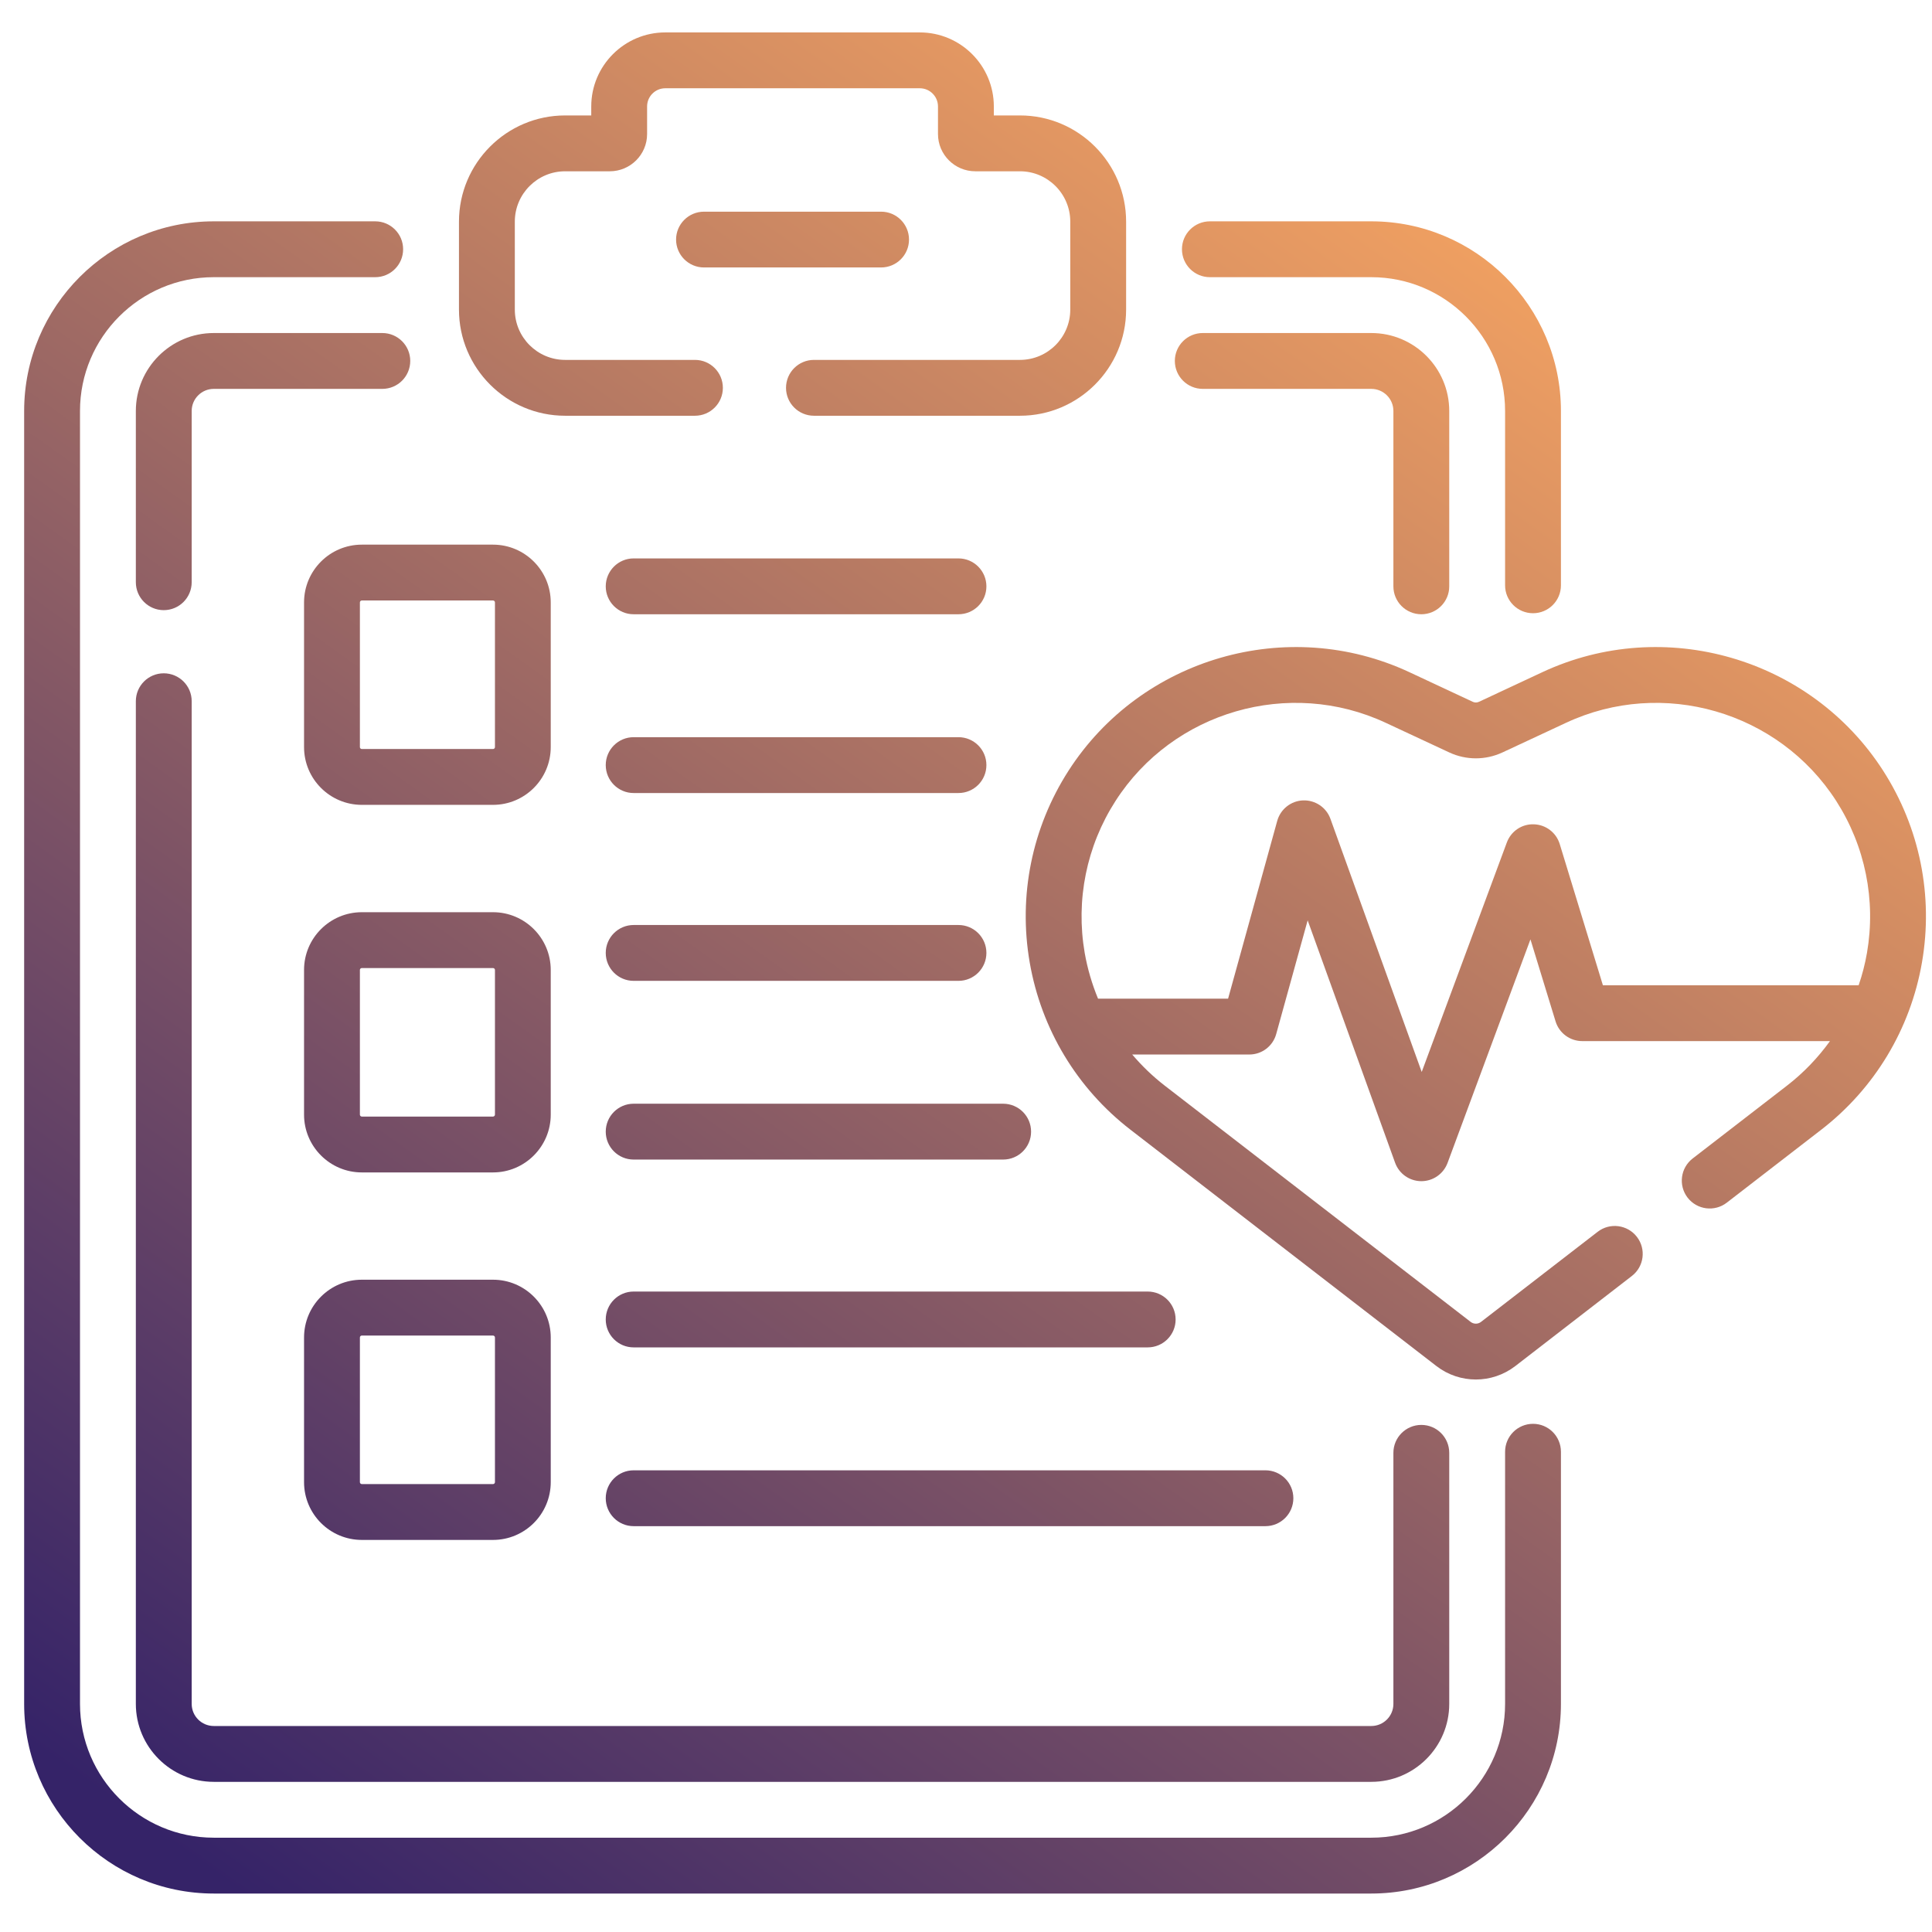 <svg xmlns="http://www.w3.org/2000/svg" width="32" height="32" viewBox="0 0 32 32" fill="none"><g clip-path="url(#clip0_62_581)"><path d="M25.392 23.583C25.136 23.583 24.929 23.79 24.929 24.046V28.222C24.929 29.444 23.935 30.438 22.713 30.438H3.541C2.319 30.438 1.325 29.444 1.325 28.222V6.807C1.325 5.585 2.319 4.591 3.541 4.591H6.215C6.47 4.591 6.677 4.384 6.677 4.128C6.677 3.873 6.47 3.666 6.215 3.666H3.541C1.809 3.666 0.4 5.075 0.4 6.807V28.222C0.4 29.954 1.809 31.363 3.541 31.363H22.713C24.445 31.363 25.854 29.954 25.854 28.222V24.046C25.854 23.79 25.647 23.583 25.392 23.583Z" fill="url(#paint0_linear_62_581)"></path><path d="M20.04 4.591H22.713C23.935 4.591 24.929 5.585 24.929 6.807V9.695C24.929 9.95 25.136 10.157 25.392 10.157C25.647 10.157 25.854 9.95 25.854 9.695V6.807C25.854 5.075 24.445 3.666 22.713 3.666H20.04C19.784 3.666 19.577 3.873 19.577 4.128C19.577 4.384 19.784 4.591 20.04 4.591Z" fill="url(#paint1_linear_62_581)"></path><path d="M2.712 11.152C2.457 11.152 2.25 11.359 2.25 11.614V28.222C2.25 28.934 2.829 29.513 3.541 29.513H22.713C23.425 29.513 24.004 28.934 24.004 28.222V24.064C24.004 23.808 23.797 23.601 23.542 23.601C23.286 23.601 23.079 23.808 23.079 24.064V28.222C23.079 28.424 22.915 28.588 22.713 28.588H3.541C3.339 28.588 3.175 28.424 3.175 28.222V11.614C3.175 11.359 2.968 11.152 2.712 11.152Z" fill="url(#paint2_linear_62_581)"></path><path d="M6.332 5.516H3.541C2.829 5.516 2.25 6.095 2.25 6.807V9.643C2.25 9.899 2.457 10.106 2.712 10.106C2.968 10.106 3.175 9.899 3.175 9.643V6.807C3.175 6.605 3.339 6.441 3.541 6.441H6.332C6.588 6.441 6.795 6.234 6.795 5.978C6.795 5.723 6.588 5.516 6.332 5.516Z" fill="url(#paint3_linear_62_581)"></path><path d="M19.922 6.441H22.713C22.915 6.441 23.079 6.605 23.079 6.807V9.712C23.079 9.967 23.286 10.174 23.542 10.174C23.797 10.174 24.004 9.967 24.004 9.712V6.807C24.004 6.095 23.425 5.516 22.713 5.516H19.922C19.666 5.516 19.459 5.723 19.459 5.978C19.459 6.234 19.666 6.441 19.922 6.441Z" fill="url(#paint4_linear_62_581)"></path><path d="M9.36 6.886H11.511C11.766 6.886 11.973 6.679 11.973 6.424C11.973 6.168 11.766 5.961 11.511 5.961H9.36C8.901 5.961 8.527 5.587 8.527 5.128V3.671C8.527 3.211 8.901 2.837 9.36 2.837H10.1C10.441 2.837 10.718 2.56 10.718 2.22V1.763C10.718 1.597 10.853 1.462 11.019 1.462H15.235C15.401 1.462 15.536 1.597 15.536 1.763V2.22C15.536 2.56 15.813 2.837 16.154 2.837H16.894C17.353 2.837 17.727 3.211 17.727 3.671V5.128C17.727 5.587 17.353 5.961 16.894 5.961H13.482C13.226 5.961 13.019 6.168 13.019 6.424C13.019 6.679 13.226 6.886 13.482 6.886H16.894C17.863 6.886 18.652 6.097 18.652 5.128V3.671C18.652 2.701 17.863 1.912 16.894 1.912H16.461V1.763C16.461 1.087 15.911 0.537 15.235 0.537H11.019C10.343 0.537 9.793 1.087 9.793 1.763V1.912H9.36C8.391 1.912 7.602 2.701 7.602 3.671V5.128C7.602 6.097 8.391 6.886 9.36 6.886Z" fill="url(#paint5_linear_62_581)"></path><path d="M15.056 3.968C15.056 3.713 14.849 3.506 14.594 3.506H11.661C11.405 3.506 11.198 3.713 11.198 3.968C11.198 4.223 11.405 4.43 11.661 4.43H14.594C14.849 4.43 15.056 4.223 15.056 3.968Z" fill="url(#paint6_linear_62_581)"></path><path d="M31.192 12.767C29.99 10.895 27.563 10.192 25.547 11.133L24.494 11.625C24.462 11.639 24.427 11.639 24.396 11.625L23.343 11.133C21.326 10.192 18.9 10.895 17.697 12.767C17.092 13.71 16.864 14.836 17.055 15.94C17.246 17.044 17.839 18.029 18.726 18.713L23.794 22.628C23.985 22.775 24.215 22.849 24.445 22.849C24.674 22.849 24.904 22.775 25.096 22.628L27.029 21.134C27.231 20.978 27.268 20.688 27.112 20.486C26.956 20.284 26.665 20.246 26.463 20.402L24.53 21.895C24.48 21.934 24.41 21.934 24.359 21.895L19.291 17.981C19.092 17.827 18.913 17.654 18.753 17.466H20.693C20.901 17.466 21.083 17.327 21.138 17.127L21.659 15.244L23.107 19.258C23.173 19.441 23.346 19.563 23.54 19.564H23.542C23.735 19.564 23.908 19.444 23.976 19.262L25.349 15.559L25.765 16.917C25.824 17.111 26.004 17.244 26.207 17.244H30.31C30.111 17.52 29.873 17.769 29.599 17.981L28.036 19.188C27.834 19.344 27.796 19.634 27.952 19.837C28.109 20.039 28.399 20.076 28.601 19.92L30.164 18.713C31.05 18.029 31.643 17.044 31.834 15.94C32.025 14.836 31.797 13.71 31.192 12.767ZM26.549 16.319L25.834 13.98C25.776 13.79 25.604 13.659 25.405 13.653C25.206 13.646 25.027 13.768 24.958 13.954L23.548 17.755L22.036 13.562C21.968 13.373 21.784 13.25 21.583 13.257C21.382 13.265 21.209 13.402 21.155 13.596L20.341 16.541H18.187C18.087 16.299 18.012 16.045 17.966 15.783C17.815 14.908 17.996 14.014 18.476 13.267C19.429 11.782 21.353 11.225 22.952 11.972L24.005 12.463C24.284 12.593 24.605 12.593 24.885 12.463L25.938 11.972C27.536 11.225 29.46 11.782 30.414 13.267C30.893 14.014 31.074 14.908 30.923 15.783C30.891 15.966 30.845 16.145 30.785 16.319L26.549 16.319Z" fill="url(#paint7_linear_62_581)"></path><path d="M5.993 13.331H8.166C8.693 13.331 9.122 12.902 9.122 12.374V9.978C9.122 9.45 8.693 9.021 8.166 9.021H5.993C5.465 9.021 5.036 9.45 5.036 9.978V12.374C5.036 12.902 5.465 13.331 5.993 13.331ZM5.961 9.978C5.961 9.96 5.975 9.946 5.993 9.946H8.166C8.183 9.946 8.198 9.96 8.198 9.978V12.374C8.198 12.392 8.183 12.406 8.166 12.406H5.993C5.975 12.406 5.961 12.392 5.961 12.374V9.978Z" fill="url(#paint8_linear_62_581)"></path><path d="M5.036 18.462C5.036 18.989 5.465 19.419 5.993 19.419H8.166C8.693 19.419 9.122 18.989 9.122 18.462V16.065C9.122 15.538 8.693 15.109 8.166 15.109H5.993C5.465 15.109 5.036 15.538 5.036 16.065V18.462ZM5.961 16.065C5.961 16.048 5.975 16.034 5.993 16.034H8.166C8.183 16.034 8.198 16.048 8.198 16.065V18.462C8.198 18.479 8.183 18.494 8.166 18.494H5.993C5.975 18.494 5.961 18.479 5.961 18.462V16.065Z" fill="url(#paint9_linear_62_581)"></path><path d="M5.036 24.549C5.036 25.077 5.465 25.506 5.993 25.506H8.166C8.693 25.506 9.122 25.077 9.122 24.549V22.153C9.122 21.625 8.693 21.196 8.166 21.196H5.993C5.465 21.196 5.036 21.625 5.036 22.153V24.549ZM5.961 22.153C5.961 22.135 5.975 22.121 5.993 22.121H8.166C8.183 22.121 8.198 22.135 8.198 22.153V24.549C8.198 24.567 8.183 24.581 8.166 24.581H5.993C5.975 24.581 5.961 24.567 5.961 24.549V22.153Z" fill="url(#paint10_linear_62_581)"></path><path d="M10.495 10.174H15.875C16.131 10.174 16.338 9.967 16.338 9.712C16.338 9.457 16.131 9.249 15.875 9.249H10.495C10.24 9.249 10.033 9.457 10.033 9.712C10.033 9.967 10.24 10.174 10.495 10.174Z" fill="url(#paint11_linear_62_581)"></path><path d="M10.495 13.135H15.875C16.131 13.135 16.338 12.928 16.338 12.672C16.338 12.417 16.131 12.21 15.875 12.21H10.495C10.24 12.21 10.033 12.417 10.033 12.672C10.033 12.928 10.24 13.135 10.495 13.135Z" fill="url(#paint12_linear_62_581)"></path><path d="M10.495 16.246H15.875C16.131 16.246 16.338 16.039 16.338 15.783C16.338 15.528 16.131 15.321 15.875 15.321H10.495C10.24 15.321 10.033 15.528 10.033 15.783C10.033 16.039 10.24 16.246 10.495 16.246Z" fill="url(#paint13_linear_62_581)"></path><path d="M16.615 18.281H10.495C10.24 18.281 10.033 18.488 10.033 18.744C10.033 18.999 10.24 19.206 10.495 19.206H16.615C16.871 19.206 17.078 18.999 17.078 18.744C17.078 18.488 16.871 18.281 16.615 18.281Z" fill="url(#paint14_linear_62_581)"></path><path d="M19.009 21.392H10.495C10.24 21.392 10.033 21.599 10.033 21.855C10.033 22.11 10.24 22.317 10.495 22.317H19.009C19.265 22.317 19.472 22.11 19.472 21.855C19.472 21.599 19.265 21.392 19.009 21.392Z" fill="url(#paint15_linear_62_581)"></path><path d="M20.959 24.353H10.495C10.24 24.353 10.033 24.56 10.033 24.815C10.033 25.071 10.24 25.278 10.495 25.278H20.959C21.215 25.278 21.422 25.071 21.422 24.815C21.422 24.56 21.215 24.353 20.959 24.353Z" fill="url(#paint16_linear_62_581)"></path></g><defs><linearGradient id="paint0_linear_62_581" x1="22.645" y1="0.551" x2="1.791" y2="29.819" gradientUnits="userSpaceOnUse"><stop stop-color="#F9A661"></stop><stop offset="1" stop-color="#352368"></stop></linearGradient><linearGradient id="paint1_linear_62_581" x1="22.645" y1="0.551" x2="1.791" y2="29.819" gradientUnits="userSpaceOnUse"><stop stop-color="#F9A661"></stop><stop offset="1" stop-color="#352368"></stop></linearGradient><linearGradient id="paint2_linear_62_581" x1="22.645" y1="0.551" x2="1.791" y2="29.819" gradientUnits="userSpaceOnUse"><stop stop-color="#F9A661"></stop><stop offset="1" stop-color="#352368"></stop></linearGradient><linearGradient id="paint3_linear_62_581" x1="22.645" y1="0.551" x2="1.791" y2="29.819" gradientUnits="userSpaceOnUse"><stop stop-color="#F9A661"></stop><stop offset="1" stop-color="#352368"></stop></linearGradient><linearGradient id="paint4_linear_62_581" x1="22.645" y1="0.551" x2="1.791" y2="29.819" gradientUnits="userSpaceOnUse"><stop stop-color="#F9A661"></stop><stop offset="1" stop-color="#352368"></stop></linearGradient><linearGradient id="paint5_linear_62_581" x1="22.645" y1="0.551" x2="1.791" y2="29.819" gradientUnits="userSpaceOnUse"><stop stop-color="#F9A661"></stop><stop offset="1" stop-color="#352368"></stop></linearGradient><linearGradient id="paint6_linear_62_581" x1="22.645" y1="0.551" x2="1.791" y2="29.819" gradientUnits="userSpaceOnUse"><stop stop-color="#F9A661"></stop><stop offset="1" stop-color="#352368"></stop></linearGradient><linearGradient id="paint7_linear_62_581" x1="22.645" y1="0.551" x2="1.791" y2="29.819" gradientUnits="userSpaceOnUse"><stop stop-color="#F9A661"></stop><stop offset="1" stop-color="#352368"></stop></linearGradient><linearGradient id="paint8_linear_62_581" x1="22.645" y1="0.551" x2="1.791" y2="29.819" gradientUnits="userSpaceOnUse"><stop stop-color="#F9A661"></stop><stop offset="1" stop-color="#352368"></stop></linearGradient><linearGradient id="paint9_linear_62_581" x1="22.645" y1="0.551" x2="1.791" y2="29.819" gradientUnits="userSpaceOnUse"><stop stop-color="#F9A661"></stop><stop offset="1" stop-color="#352368"></stop></linearGradient><linearGradient id="paint10_linear_62_581" x1="22.645" y1="0.551" x2="1.791" y2="29.819" gradientUnits="userSpaceOnUse"><stop stop-color="#F9A661"></stop><stop offset="1" stop-color="#352368"></stop></linearGradient><linearGradient id="paint11_linear_62_581" x1="22.645" y1="0.551" x2="1.791" y2="29.819" gradientUnits="userSpaceOnUse"><stop stop-color="#F9A661"></stop><stop offset="1" stop-color="#352368"></stop></linearGradient><linearGradient id="paint12_linear_62_581" x1="22.645" y1="0.551" x2="1.791" y2="29.819" gradientUnits="userSpaceOnUse"><stop stop-color="#F9A661"></stop><stop offset="1" stop-color="#352368"></stop></linearGradient><linearGradient id="paint13_linear_62_581" x1="22.645" y1="0.551" x2="1.791" y2="29.819" gradientUnits="userSpaceOnUse"><stop stop-color="#F9A661"></stop><stop offset="1" stop-color="#352368"></stop></linearGradient><linearGradient id="paint14_linear_62_581" x1="22.645" y1="0.551" x2="1.791" y2="29.819" gradientUnits="userSpaceOnUse"><stop stop-color="#F9A661"></stop><stop offset="1" stop-color="#352368"></stop></linearGradient><linearGradient id="paint15_linear_62_581" x1="22.645" y1="0.551" x2="1.791" y2="29.819" gradientUnits="userSpaceOnUse"><stop stop-color="#F9A661"></stop><stop offset="1" stop-color="#352368"></stop></linearGradient><linearGradient id="paint16_linear_62_581" x1="22.645" y1="0.551" x2="1.791" y2="29.819" gradientUnits="userSpaceOnUse"><stop stop-color="#F9A661"></stop><stop offset="1" stop-color="#352368"></stop></linearGradient><clipPath id="clip0_62_581"><rect width="31.5" height="31.5" fill="white" transform="translate(0.4 0.2)"></rect></clipPath></defs></svg>